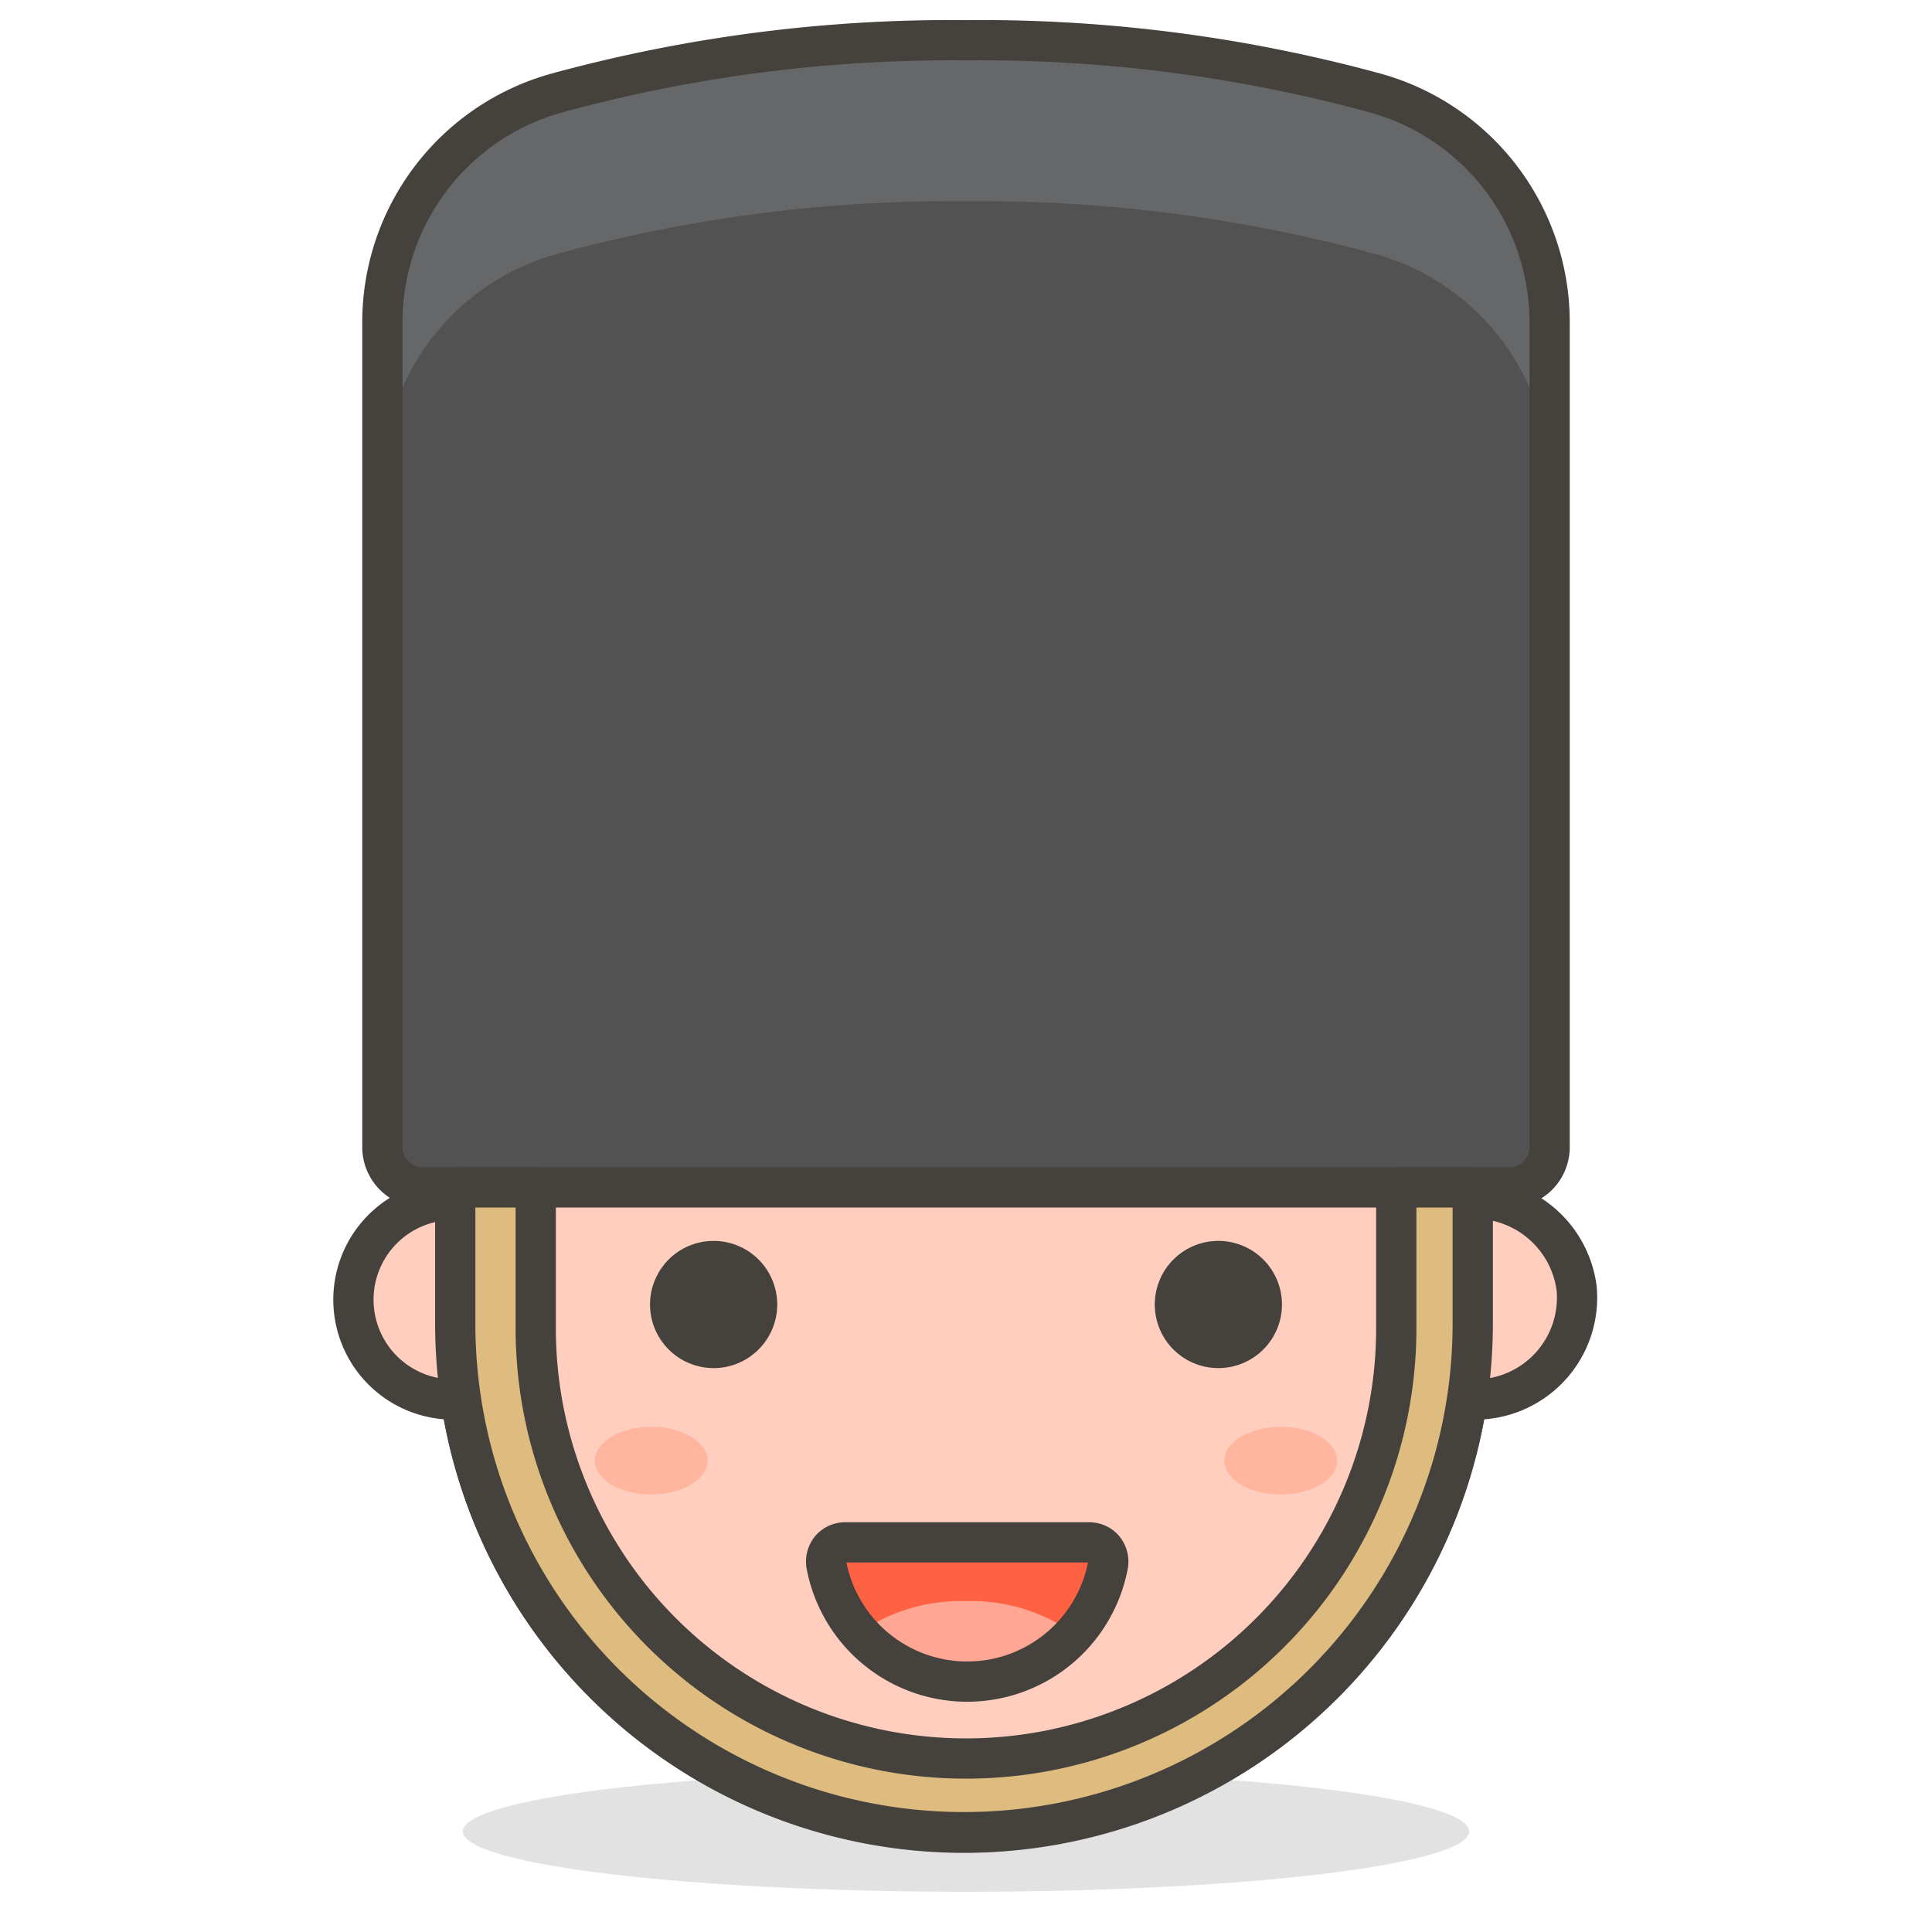 <svg viewBox="0 0 48 48" xmlns="http://www.w3.org/2000/svg"><path d="M11.500 45.500 A12.5 1.5 0 1 0 36.500 45.500 A12.5 1.5 0 1 0 11.500 45.500 Z" fill="#45413c" opacity=".15"></path><path d="M39.17,32a2.56,2.56,0,0,0-1.94-2.15l-.82-.23a2.86,2.86,0,0,1-2.1-2.76V24a2.61,2.61,0,0,0-2-2.52A21.6,21.6,0,0,1,24,23a21.6,21.6,0,0,1-8.36-1.52,2.61,2.61,0,0,0-2,2.52v2.88a2.86,2.86,0,0,1-2.1,2.76l-.82.23a2.48,2.48,0,0,0,.58,4.9l.15,0a12.64,12.64,0,0,0,25,0l.15,0A2.53,2.53,0,0,0,39.17,32Z" fill="#ffcebf" stroke="#45413c" stroke-linecap="round" stroke-linejoin="round"></path><path d="M16.65,32.4a1.08,1.08,0,1,0,1.08-1.07A1.08,1.08,0,0,0,16.65,32.4Z" fill="#45413c" stroke="#45413c" stroke-linecap="round" stroke-linejoin="round"></path><path d="M31.35,32.4a1.08,1.08,0,1,1-1.08-1.07A1.08,1.08,0,0,1,31.35,32.4Z" fill="#45413c" stroke="#45413c" stroke-linecap="round" stroke-linejoin="round"></path><path d="M21,38.32a.48.48,0,0,0-.36.16.5.5,0,0,0-.11.39,3.56,3.56,0,0,0,7,0,.5.5,0,0,0-.11-.39.48.48,0,0,0-.36-.16Z" fill="#ff6242"></path><path d="M24,39.78a4.39,4.39,0,0,0-2.71.83,3.6,3.6,0,0,0,5.42,0A4.39,4.39,0,0,0,24,39.78Z" fill="#ffa694"></path><path d="M21,38.32a.48.48,0,0,0-.36.16.5.5,0,0,0-.11.39,3.56,3.56,0,0,0,7,0,.5.5,0,0,0-.11-.39.48.48,0,0,0-.36-.16Z" fill="none" stroke="#45413c" stroke-linecap="round" stroke-linejoin="round"></path><path d="M14.780 36.290 A1.4 0.84 0 1 0 17.580 36.290 A1.4 0.84 0 1 0 14.780 36.290 Z" fill="#ffb59e"></path><path d="M30.420 36.290 A1.4 0.84 0 1 0 33.220 36.290 A1.4 0.84 0 1 0 30.420 36.290 Z" fill="#ffb59e"></path><path d="M34.2,2.32A37.17,37.17,0,0,0,24,1,37.17,37.17,0,0,0,13.8,2.32,5.91,5.91,0,0,0,9.5,8V28.5a1,1,0,0,0,1,1h27a1,1,0,0,0,1-1V8A5.91,5.91,0,0,0,34.2,2.32Z" fill="#525252"></path><path d="M34.2,2.32A37.17,37.17,0,0,0,24,1,37.17,37.17,0,0,0,13.8,2.32,5.91,5.91,0,0,0,9.5,8v4a5.91,5.91,0,0,1,4.3-5.68A37.17,37.17,0,0,1,24,5,37.17,37.17,0,0,1,34.2,6.32,5.91,5.91,0,0,1,38.5,12V8A5.91,5.91,0,0,0,34.2,2.32Z" fill="#656769"></path><path d="M34.2,2.32A37.17,37.17,0,0,0,24,1,37.17,37.17,0,0,0,13.8,2.32,5.91,5.91,0,0,0,9.5,8V28.5a1,1,0,0,0,1,1h27a1,1,0,0,0,1-1V8A5.91,5.91,0,0,0,34.2,2.32Z" fill="none" stroke="#45413c" stroke-linecap="round" stroke-linejoin="round"></path><path d="M34.69,29.5V33a10.69,10.69,0,0,1-21.38,0V29.5h-2v3.38a12.64,12.64,0,0,0,25.28,0V29.5Z" fill="#debb7e" stroke="#45413c" stroke-linecap="round" stroke-linejoin="round"></path></svg>